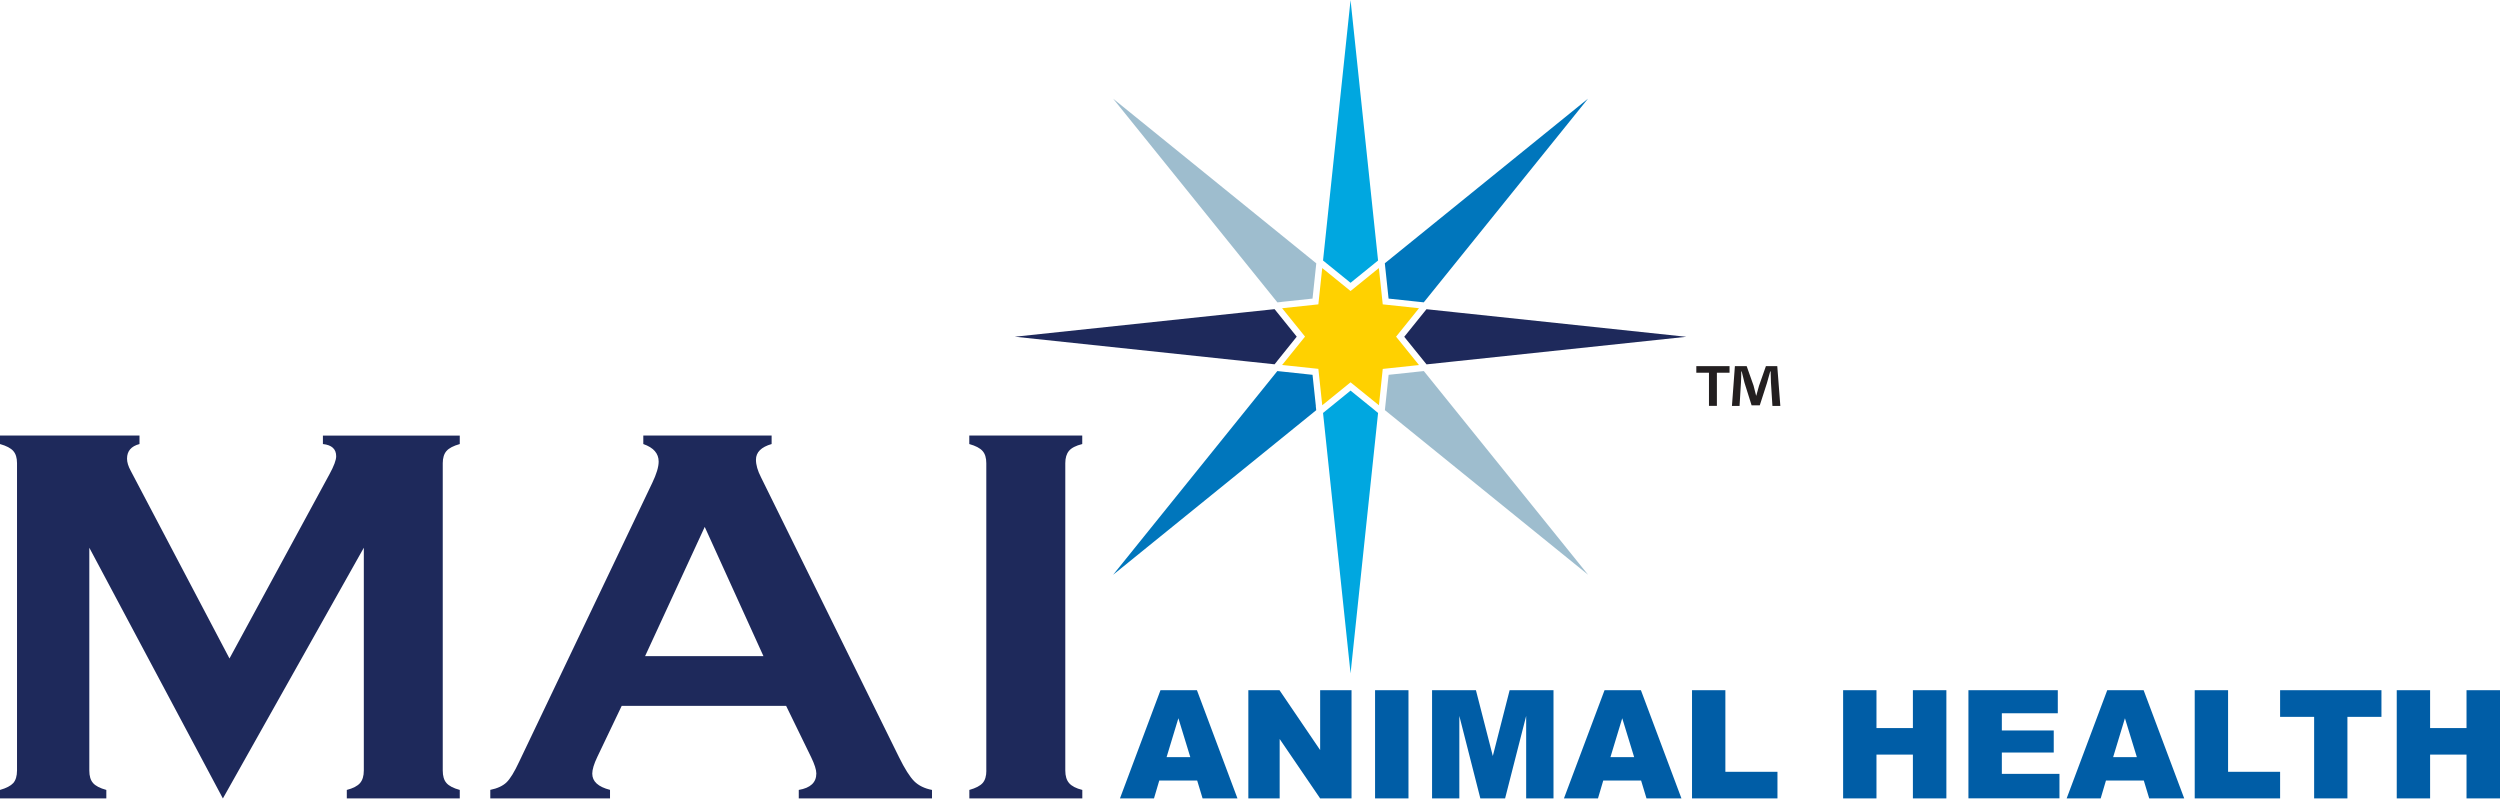 <?xml version="1.0" encoding="UTF-8"?>
<svg id="Layer_1" data-name="Layer 1" xmlns="http://www.w3.org/2000/svg" xmlns:xlink="http://www.w3.org/1999/xlink" viewBox="0 0 407 130">
  <defs>
    <style>
      .cls-1 {
        fill: #0076bc;
      }

      .cls-2 {
        fill: #00a7e0;
      }

      .cls-3 {
        fill: none;
      }

      .cls-4 {
        fill: #231f20;
      }

      .cls-5 {
        fill: #005da6;
      }

      .cls-6 {
        fill: #1e295b;
      }

      .cls-7 {
        fill: #9ebdce;
      }

      .cls-8 {
        fill: #ffd100;
      }

      .cls-9 {
        clip-path: url(#clippath);
      }
    </style>
    <clipPath id="clippath">
      <rect class="cls-3" width="407" height="130"/>
    </clipPath>
  </defs>
  <g class="cls-9">
    <g>
      <path class="cls-5" d="M189.92,123.26h3.86l-1.94-6.33-1.92,6.33ZM195.78,129.98l-.88-2.91h-6.17l-.86,2.91h-5.54l6.6-17.62h5.93l6.6,17.62h-5.68Z"/>
      <path class="cls-5" d="M214.92,129.98l-6.59-9.67v9.67h-5.1v-17.62h5.07l6.62,9.75v-9.75h5.11v17.62h-5.11Z"/>
      <path class="cls-5" d="M223.86,112.36h5.44v17.62h-5.44v-17.62Z"/>
      <path class="cls-5" d="M248.46,129.98v-13.43l-3.43,13.43h-4.03l-3.42-13.43v13.43h-4.44v-17.62h7.14l2.75,10.72,2.74-10.72h7.14v17.62h-4.45Z"/>
      <path class="cls-5" d="M262.18,123.26h3.86l-1.94-6.33-1.92,6.33ZM268.05,129.98l-.88-2.91h-6.16l-.86,2.91h-5.54l6.61-17.62h5.92l6.6,17.62h-5.68Z"/>
      <path class="cls-5" d="M275.46,129.98v-17.62h5.43v13.29h8.48v4.33h-13.91Z"/>
      <path class="cls-5" d="M311.42,129.98v-7.13h-5.93v7.13h-5.43v-17.62h5.43v6.17h5.93v-6.17h5.45v17.62h-5.45Z"/>
      <path class="cls-5" d="M320.46,129.98v-17.62h14.55v3.76h-9.11v2.8h8.45v3.59h-8.45v3.47h9.38v3.99h-14.82Z"/>
      <path class="cls-5" d="M344.02,123.26h3.86l-1.94-6.33-1.92,6.33h0ZM349.89,129.98l-.88-2.91h-6.16l-.86,2.91h-5.54l6.61-17.62h5.92l6.61,17.62h-5.69Z"/>
      <path class="cls-5" d="M357.3,129.98v-17.62h5.43v13.29h8.47v4.33h-13.9Z"/>
      <path class="cls-5" d="M376.74,129.98v-13.27h-5.54v-4.35h16.5v4.35h-5.54v13.27h-5.43Z"/>
      <path class="cls-5" d="M401.55,129.98v-7.13h-5.93v7.13h-5.43v-17.62h5.43v6.17h5.93v-6.17h5.45v17.62h-5.45Z"/>
      <path class="cls-6" d="M36.28,129.98l-21.74-40.81v36.27c0,.9.2,1.58.61,2.04.4.46,1.12.84,2.16,1.12v1.38H0v-1.38c1.03-.29,1.75-.67,2.16-1.12.4-.46.61-1.14.61-2.04v-50.03c0-.87-.2-1.53-.61-1.99-.4-.46-1.12-.84-2.16-1.13v-1.38h22.71v1.38c-1.35.35-2.03,1.14-2.03,2.38,0,.58.2,1.24.61,1.99l16.07,30.54,16.29-30.02c.72-1.32,1.08-2.29,1.08-2.9,0-1.18-.72-1.84-2.16-1.99v-1.38h22.28v1.38c-1.04.29-1.76.67-2.16,1.13-.4.46-.61,1.13-.61,1.99v50.03c0,.9.2,1.58.61,2.04.4.46,1.12.84,2.16,1.12v1.38h-18.39v-1.38c1.01-.26,1.72-.63,2.14-1.1.42-.48.63-1.16.63-2.06v-36.27l-22.94,40.81h0Z"/>
      <path class="cls-6" d="M127.99,114.92h-26.78l-3.97,8.31c-.55,1.15-.82,2.06-.82,2.72,0,1.27.96,2.15,2.89,2.64v1.39h-19.49v-1.39c1.15-.23,2.03-.64,2.63-1.21.61-.58,1.29-1.7,2.07-3.37l21.67-45.4c.69-1.44,1.04-2.6,1.04-3.46,0-1.33-.83-2.28-2.5-2.86v-1.38h20.89v1.38c-1.7.49-2.55,1.34-2.55,2.55,0,.84.27,1.79.82,2.86l22.45,45.53c.95,1.93,1.79,3.25,2.5,3.96.72.71,1.69,1.18,2.89,1.41v1.38h-21.69v-1.38c1.9-.32,2.86-1.21,2.86-2.68,0-.61-.29-1.5-.86-2.68l-4.05-8.31h0ZM124.29,106.82l-9.56-21.04-9.71,21.04h19.27Z"/>
      <path class="cls-6" d="M160.57,125.44v-50.03c0-.87-.2-1.53-.61-1.99-.4-.46-1.12-.84-2.16-1.13v-1.38h18.39v1.38c-1.04.26-1.76.63-2.16,1.11-.4.48-.6,1.15-.6,2.01v50.03c0,.9.21,1.58.63,2.06.42.48,1.13.85,2.14,1.1v1.38h-18.39v-1.38c1.04-.29,1.76-.67,2.16-1.12.41-.46.61-1.14.61-2.04"/>
      <path class="cls-4" d="M281.57,59.61v1.07h-2.06v5.4h-1.29v-5.4h-2.06v-1.07h5.41ZM288.55,66.08l-.24-3.81c-.02-.5-.02-1.12-.05-1.81h-.07c-.16.57-.36,1.34-.54,1.93l-1.16,3.6h-1.33l-1.16-3.69c-.12-.49-.31-1.26-.45-1.83h-.07c0,.6-.02,1.22-.05,1.81l-.23,3.81h-1.24l.48-6.48h1.92l1.12,3.17c.14.5.26.98.42,1.64h.02c.17-.6.31-1.14.45-1.62l1.12-3.19h1.85l.5,6.48h-1.29Z"/>
      <path class="cls-8" d="M215.26,65.98l4.61-3.74,4.62,3.74.62-5.92,5.9-.63-3.73-4.62,3.73-4.63-5.9-.63-.63-5.91-4.61,3.74-4.61-3.74-.63,5.91-5.9.63,3.73,4.62-3.73,4.62,5.9.63.63,5.91Z"/>
      <path class="cls-7" d="M208.62,49.15l5.06-.54.54-5.07.07-.67-33.07-26.8,26.74,33.16.67-.07Z"/>
      <path class="cls-7" d="M231.79,60.41l-.67.07-5.05.54-.54,5.07-.07.68,33.08,26.8-26.74-33.16Z"/>
      <path class="cls-2" d="M215.92,42.84l3.95,3.2,3.95-3.2.53-.43L219.87.02l-4.48,42.39.53.43Z"/>
      <path class="cls-2" d="M223.83,66.8l-3.96-3.21-3.95,3.21-.53.43,4.48,42.4,4.48-42.4-.53-.43Z"/>
      <path class="cls-1" d="M225.45,42.87l.07.67.54,5.07,5.05.54.68.07,26.73-33.15-33.08,26.8Z"/>
      <path class="cls-1" d="M214.22,66.09l-.54-5.07-5.06-.54-.67-.07-26.74,33.17,33.07-26.8-.07-.68Z"/>
      <path class="cls-6" d="M232.24,50.33l-.43.53-3.2,3.97,3.2,3.96.43.53,42.29-4.49-42.29-4.49Z"/>
      <path class="cls-6" d="M207.92,58.78l3.19-3.97-3.19-3.96-.42-.52-42.29,4.49,42.29,4.49.43-.53Z"/>
    </g>
  </g>
</svg>